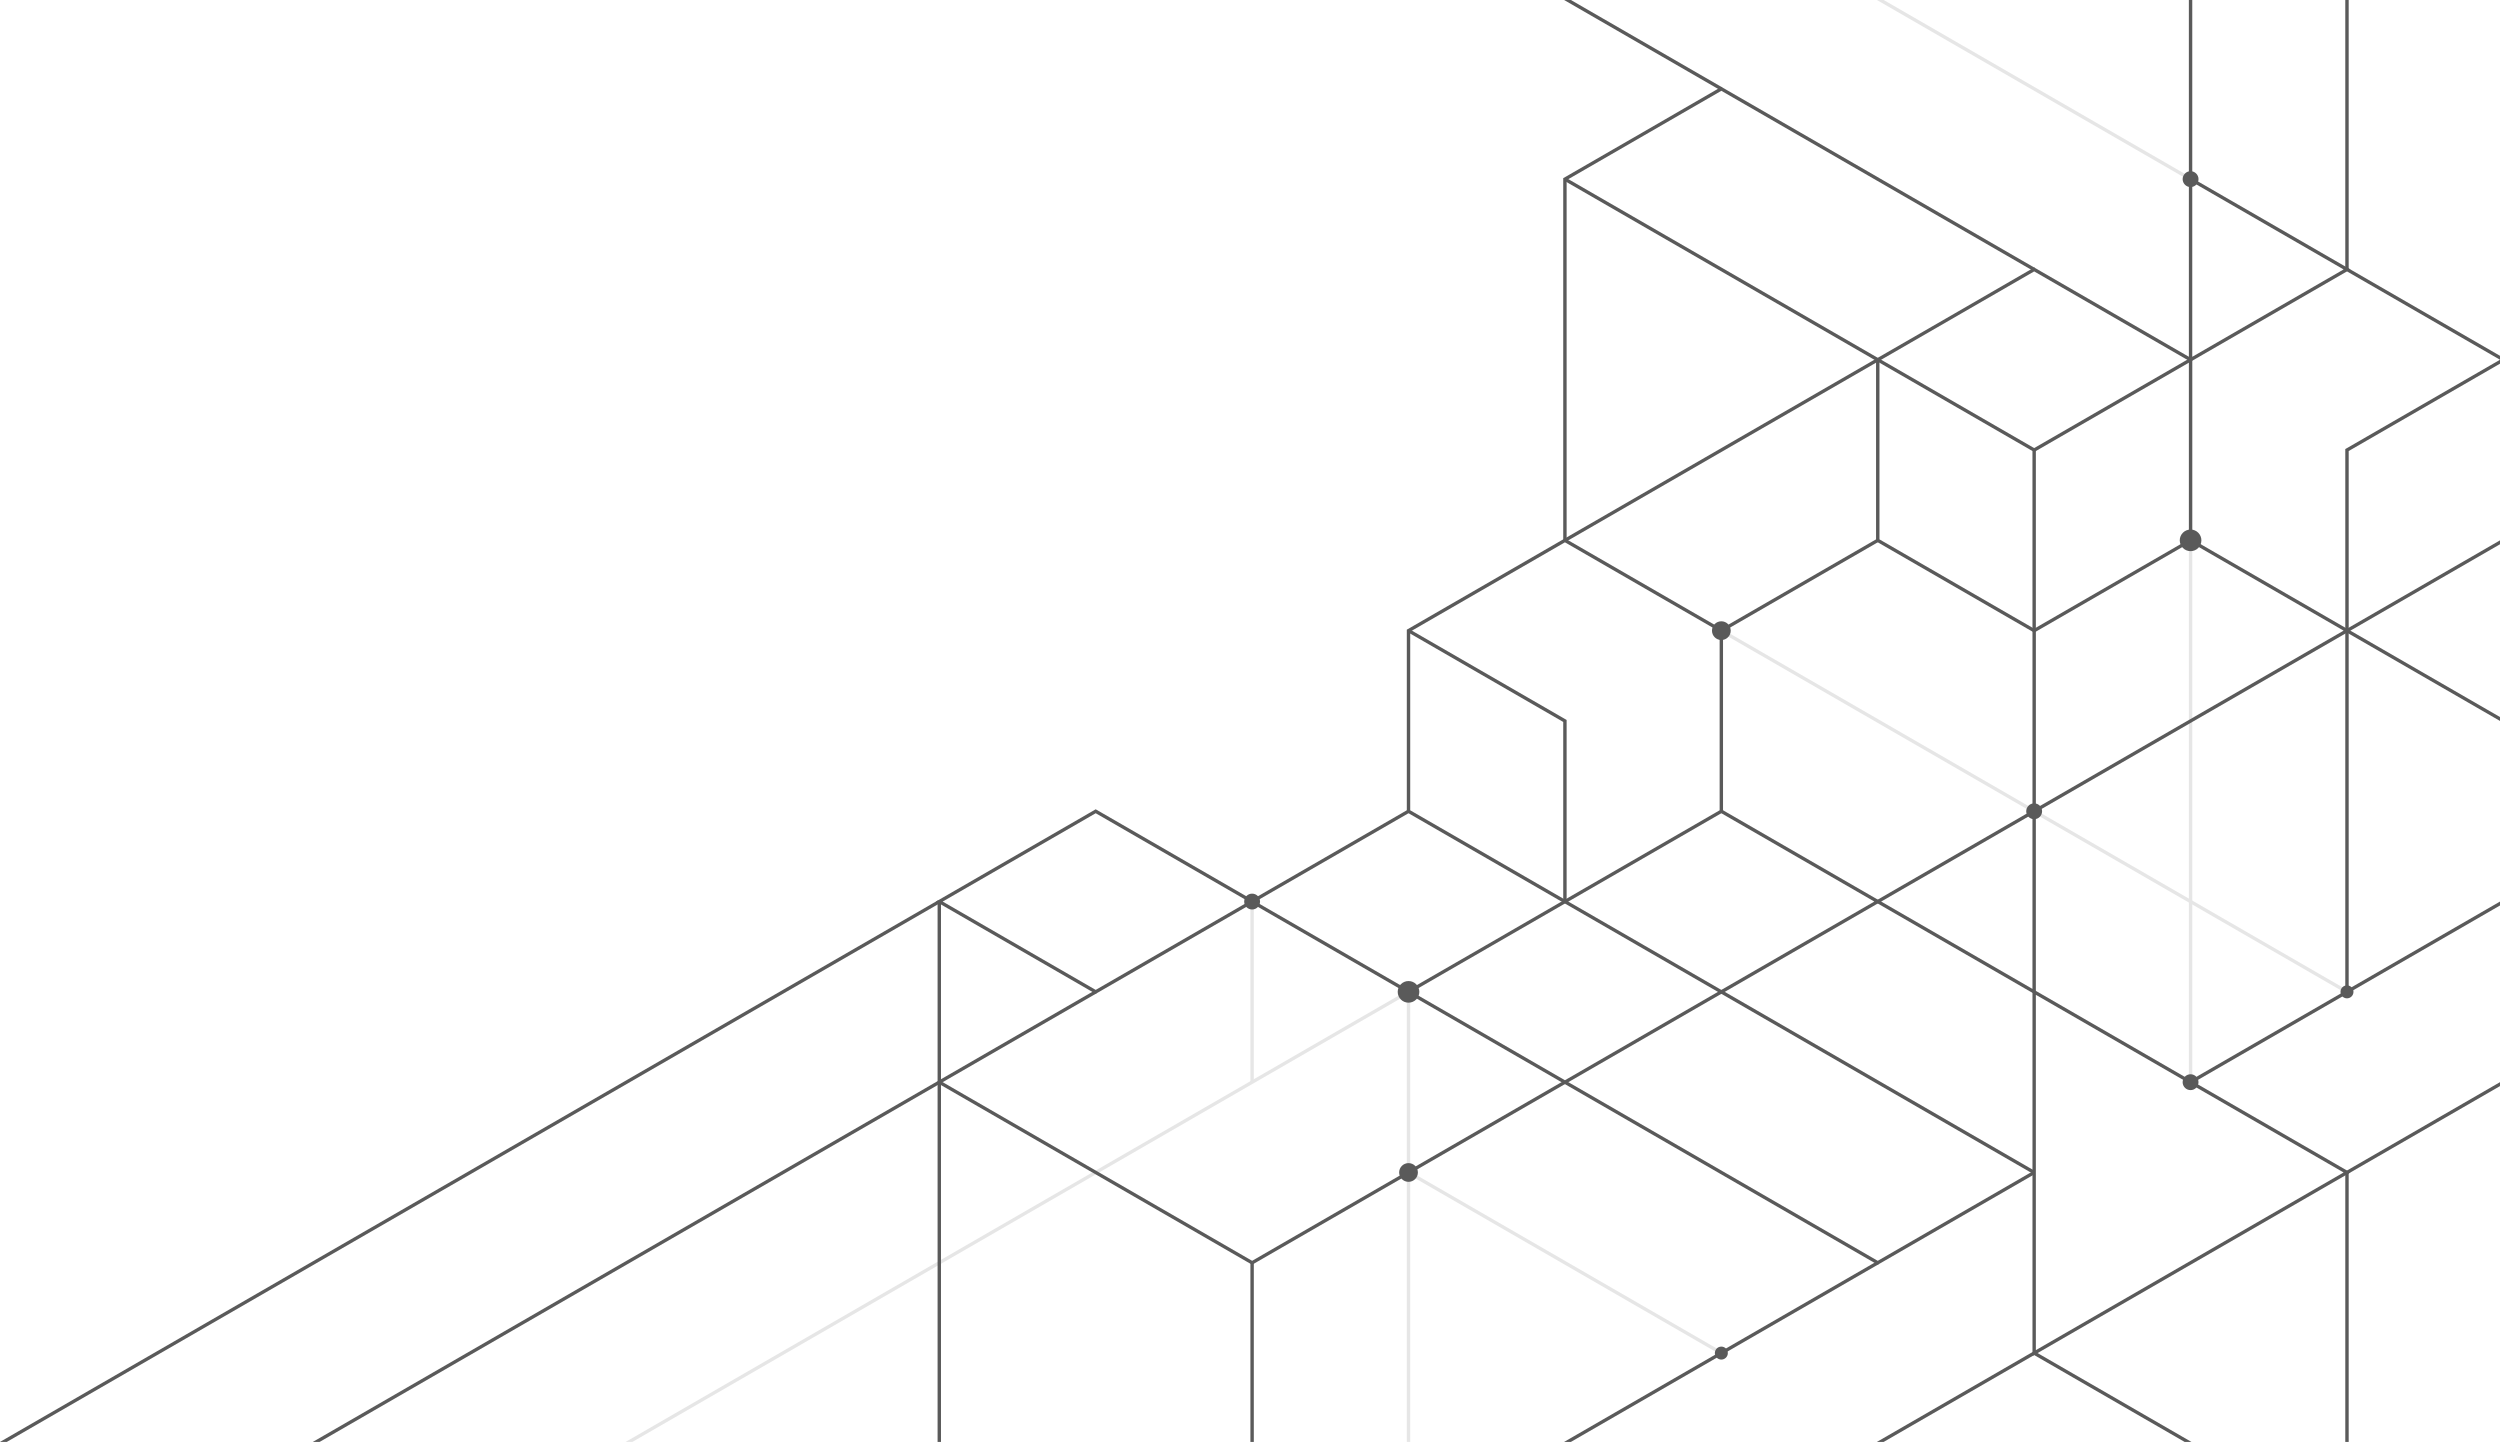 <?xml version="1.0" encoding="UTF-8"?>
<svg id="Layer_1" data-name="Layer 1" xmlns="http://www.w3.org/2000/svg" viewBox="0 0 1733.79 1000">
  <defs>
    <style>
      .cls-1 {
        fill: #e6e6e6;
      }

      .cls-2, .cls-3 {
        fill: #5a5a5a;
      }

      .cls-3 {
        fill-rule: evenodd;
      }
    </style>
  </defs>
  <polygon class="cls-1" points="1518.6 125.26 1301.66 0 1306.38 0 1519.79 123.21 1518.6 125.26 1518.6 125.26"/>
  <polygon class="cls-1" points="1518.02 750.51 1518.02 374.74 1520.38 374.74 1520.38 750.51 1518.02 750.51 1518.02 750.51"/>
  <polygon class="cls-1" points="1627.09 688.9 1193.19 438.39 1194.37 436.35 1628.26 686.85 1627.09 688.9 1627.09 688.9"/>
  <polygon class="cls-1" points="433.85 1000 976.24 686.85 977.41 688.9 438.56 1000 433.85 1000 433.85 1000"/>
  <polygon class="cls-1" points="975.65 1000 975.65 687.88 978.01 687.88 978.01 1000 975.65 1000 975.65 1000"/>
  <polygon class="cls-1" points="1193.18 939.41 976.24 814.15 977.42 812.11 1194.37 937.37 1193.18 939.41 1193.18 939.41"/>
  <polygon class="cls-1" points="867.18 750.5 867.18 625.25 869.53 625.25 869.54 750.5 867.18 750.5 867.18 750.5"/>
  <path class="cls-2" d="M1410.73,436.01l107.29-61.94v-123.9l-107.29-61.94-107.29,61.94v123.9l107.29,61.94h0ZM1519.78,375.76l-109.06,62.97c-36.55-21.11-73.11-42.19-109.65-63.31v-126.61c36.58-21.05,73.15-42.14,109.66-63.31,36.55,21.1,73.07,42.26,109.66,63.31v126.61l-.6.34h0Z"/>
  <polygon class="cls-2" points="1302.84 248.47 1411.9 311.43 1411.9 437.37 1409.55 437.37 1409.54 312.8 1301.66 250.51 1302.84 248.47 1302.84 248.47"/>
  <polygon class="cls-2" points="1519.79 250.51 1411.32 313.14 1410.13 311.09 1518.6 248.47 1519.79 250.51 1519.79 250.51"/>
  <polygon class="cls-2" points="1302.84 250.51 1085.88 375.76 1084.71 373.72 1301.66 248.47 1302.84 250.51 1302.84 250.51"/>
  <polygon class="cls-2" points="1193.19 436.35 1301.66 373.72 1302.84 375.76 1194.37 438.39 1193.19 436.35 1193.19 436.35"/>
  <path class="cls-2" d="M1085.31,623.89l107.29-61.94v-123.9l-107.29-61.94-107.3,61.94v123.9l107.3,61.94h0ZM1194.36,563.65l-109.07,62.97c-36.55-21.11-73.11-42.19-109.65-63.31v-126.62c36.57-21.06,73.14-42.15,109.65-63.31,36.56,21.1,73.08,42.26,109.66,63.31v126.61l-.6.35h0Z"/>
  <polygon class="cls-2" points="977.42 436.35 1086.48 499.31 1086.48 625.25 1084.12 625.25 1084.12 500.68 976.24 438.39 977.42 436.35 977.42 436.35"/>
  <path class="cls-2" d="M1084.12,374.74V123.56c36.59-21.04,73.13-42.18,109.66-63.31l217.53,125.6-1.18,2.04-216.35-124.91-107.3,61.95v249.83h-2.36Z"/>
  <polygon class="cls-2" points="1085.88 123.21 1302.83 248.47 1301.65 250.51 1084.7 125.26 1085.88 123.21 1085.88 123.21"/>
  <path class="cls-2" d="M1085.88,624.23l110.25,63.65c-36.93,21.34-73.87,42.69-110.83,63.99-36.96-21.3-73.9-42.64-110.84-63.99,36.96-21.31,73.93-42.59,110.83-63.98l.59.34h0ZM1191.42,687.88l-106.12-61.27-106.12,61.27,106.12,61.27,106.12-61.27h0Z"/>
  <polygon class="cls-2" points="976.24 688.9 866 625.25 976.24 561.6 977.42 563.65 870.71 625.25 977.41 686.85 976.24 688.9 976.24 688.9"/>
  <polygon class="cls-2" points="1193.19 686.85 1299.89 625.25 1193.18 563.65 1194.37 561.6 1304.6 625.25 1194.36 688.9 1193.19 686.85 1193.19 686.85"/>
  <path class="cls-2" d="M1409.54,564.67l-104.93,60.58,104.93,60.58v-121.17h0ZM1301.66,624.23l110.24-63.65c0,43.11.02,86.23,0,129.34l-112.01-64.67,1.77-1.02h0Z"/>
  <path class="cls-2" d="M1411.91,437.37v123.21l213.41-123.22-106.71-61.6,1.18-2.04,110.25,63.65c-73.49,42.46-146.99,84.87-220.49,127.3v-127.3h2.37Z"/>
  <path class="cls-2" d="M1411.31,686.85l218.72,126.28c-73.48,42.45-146.97,84.89-220.48,127.29,0-84.86.04-169.73,0-254.59l1.77,1.02h0ZM1625.31,813.13l-213.41-123.21v246.42l213.41-123.21h0Z"/>
  <path class="cls-2" d="M1411.31,937.36l108.49,62.64h-4.72l-104.36-60.25-104.36,60.25h-4.72c36.36-20.98,72.75-41.93,109.07-62.98l.59.34h0Z"/>
  <polygon class="cls-2" points="1410.13 814.16 1193.18 688.9 1194.37 686.85 1411.31 812.11 1410.13 814.16 1410.13 814.16"/>
  <polygon class="cls-2" points="1085.9 749.48 1302.25 874.4 1410.13 812.11 1411.31 814.15 1302.25 877.12 1084.71 751.52 1085.9 749.48 1085.9 749.48"/>
  <polygon class="cls-2" points="1084.71 1000 1301.66 874.74 1302.84 876.78 1089.43 1000 1084.71 1000 1084.71 1000"/>
  <path class="cls-2" d="M760.47,561.6l110.25,63.65c-36.93,21.34-73.87,42.69-110.83,63.99-36.96-21.3-73.9-42.65-110.83-63.99,36.95-21.31,73.92-42.6,110.83-63.99l.59.34h0ZM866,625.25l-106.11-61.26-106.12,61.26,106.11,61.26,106.12-61.26h0Z"/>
  <polygon class="cls-2" points="760.48 688.9 650.23 752.55 650.23 625.25 652.59 625.25 652.59 748.46 759.29 686.85 760.48 688.9 760.48 688.9"/>
  <polygon class="cls-2" points="0 999.99 650.82 624.23 652 626.27 4.7 1000 0 1000 0 999.99 0 999.99"/>
  <polygon class="cls-2" points="216.94 999.99 650.82 749.48 652 751.52 221.65 1000 216.95 1000 216.94 999.99 216.94 999.99"/>
  <polygon class="cls-2" points="650.23 1000 650.23 750.5 652.59 750.5 652.59 1000 650.23 1000 650.23 1000"/>
  <polygon class="cls-2" points="867.77 874.73 1084.71 749.48 1085.89 751.52 868.94 876.77 867.77 874.73 867.77 874.73"/>
  <polygon class="cls-2" points="867.77 876.77 650.83 751.52 652 749.48 868.95 874.73 867.77 876.77 867.77 876.77"/>
  <polygon class="cls-2" points="867.18 1000 867.18 875.75 869.54 875.75 869.54 1000 867.18 1000 867.18 1000"/>
  <polygon class="cls-2" points="1733.79 377.46 1628.26 438.39 1627.09 436.35 1733.79 374.74 1733.79 377.46 1733.79 377.46"/>
  <polygon class="cls-2" points="1627.08 812.11 1733.79 750.49 1733.79 753.22 1628.26 814.15 1627.08 812.11 1627.08 812.11"/>
  <polygon class="cls-2" points="1518.6 749.48 1733.79 625.24 1733.79 627.97 1519.78 751.53 1518.6 749.48 1518.6 749.48"/>
  <polygon class="cls-2" points="1626.49 687.88 1626.49 437.37 1628.85 437.37 1628.85 687.88 1626.49 687.88 1626.49 687.88"/>
  <polygon class="cls-2" points="1626.49 1000 1626.49 813.13 1628.85 813.13 1628.85 1000 1626.49 1000 1626.49 1000"/>
  <polygon class="cls-2" points="1193.19 62.63 1084.72 0 1089.44 0 1194.37 60.58 1193.19 62.63 1193.19 62.63"/>
  <path class="cls-2" d="M1519.78,123.21l110.25,63.65c-37.33,21.56-74.67,43.12-112.01,64.67,0-43.11.02-86.23,0-129.34l1.77,1.02h0ZM1625.31,186.86l-104.94-60.58v121.17s104.94-60.58,104.94-60.58h0Z"/>
  <polygon class="cls-2" points="1733.79 249.49 1627.08 187.88 1628.26 185.84 1733.79 246.76 1733.79 249.49 1733.79 249.49"/>
  <polygon class="cls-2" points="1518.02 124.23 1518.01 0 1520.37 0 1520.37 124.23 1518.02 124.23 1518.02 124.23"/>
  <polygon class="cls-2" points="1626.49 186.86 1626.49 0 1628.85 0 1628.85 186.86 1626.49 186.86 1626.49 186.86"/>
  <polygon class="cls-2" points="1733.79 252.21 1628.86 312.79 1628.86 436.69 1733.79 497.28 1733.79 499.99 1626.49 438.05 1626.49 311.44 1627.09 311.09 1733.79 249.49 1733.79 252.21 1733.79 252.21"/>
  <path class="cls-3" d="M976.83,680.37c4.15,0,7.5,3.36,7.5,7.5s-3.36,7.5-7.5,7.5-7.5-3.36-7.5-7.5,3.36-7.5,7.5-7.5h0Z"/>
  <path class="cls-3" d="M976.83,819.63c-3.59,0-6.5-2.91-6.5-6.5s2.91-6.5,6.5-6.5,6.5,2.91,6.5,6.5-2.91,6.5-6.5,6.5h0Z"/>
  <path class="cls-3" d="M868.36,630.75c-3.04,0-5.5-2.46-5.5-5.5s2.46-5.5,5.5-5.5,5.5,2.46,5.5,5.5-2.46,5.5-5.5,5.5h0Z"/>
  <path class="cls-3" d="M1193.78,933.89c2.48,0,4.5,2.02,4.5,4.5s-2.02,4.5-4.5,4.5-4.5-2.01-4.5-4.5,2.01-4.5,4.5-4.5h0Z"/>
  <path class="cls-3" d="M1193.78,443.87c-3.59,0-6.5-2.91-6.5-6.5s2.91-6.5,6.5-6.5,6.5,2.91,6.5,6.5-2.91,6.5-6.5,6.5h0Z"/>
  <path class="cls-3" d="M1410.72,568.13c-3.04,0-5.5-2.47-5.5-5.5s2.47-5.5,5.5-5.5,5.5,2.47,5.5,5.5-2.46,5.5-5.5,5.5h0Z"/>
  <path class="cls-3" d="M1627.67,683.37c2.49,0,4.5,2.01,4.5,4.5s-2.02,4.5-4.5,4.5-4.5-2.01-4.5-4.5,2.01-4.5,4.5-4.5h0Z"/>
  <path class="cls-3" d="M1519.19,756.01c-3.04,0-5.5-2.47-5.5-5.5s2.47-5.5,5.5-5.5,5.5,2.46,5.5,5.5-2.46,5.5-5.5,5.5h0Z"/>
  <path class="cls-3" d="M1519.2,367.24c4.14,0,7.5,3.36,7.5,7.5s-3.36,7.5-7.5,7.5-7.51-3.36-7.51-7.5,3.36-7.5,7.51-7.5h0Z"/>
  <path class="cls-3" d="M1519.2,129.74c-3.04,0-5.5-2.47-5.5-5.51s2.47-5.5,5.5-5.5,5.5,2.46,5.5,5.5-2.46,5.51-5.5,5.51h0Z"/>
</svg>
